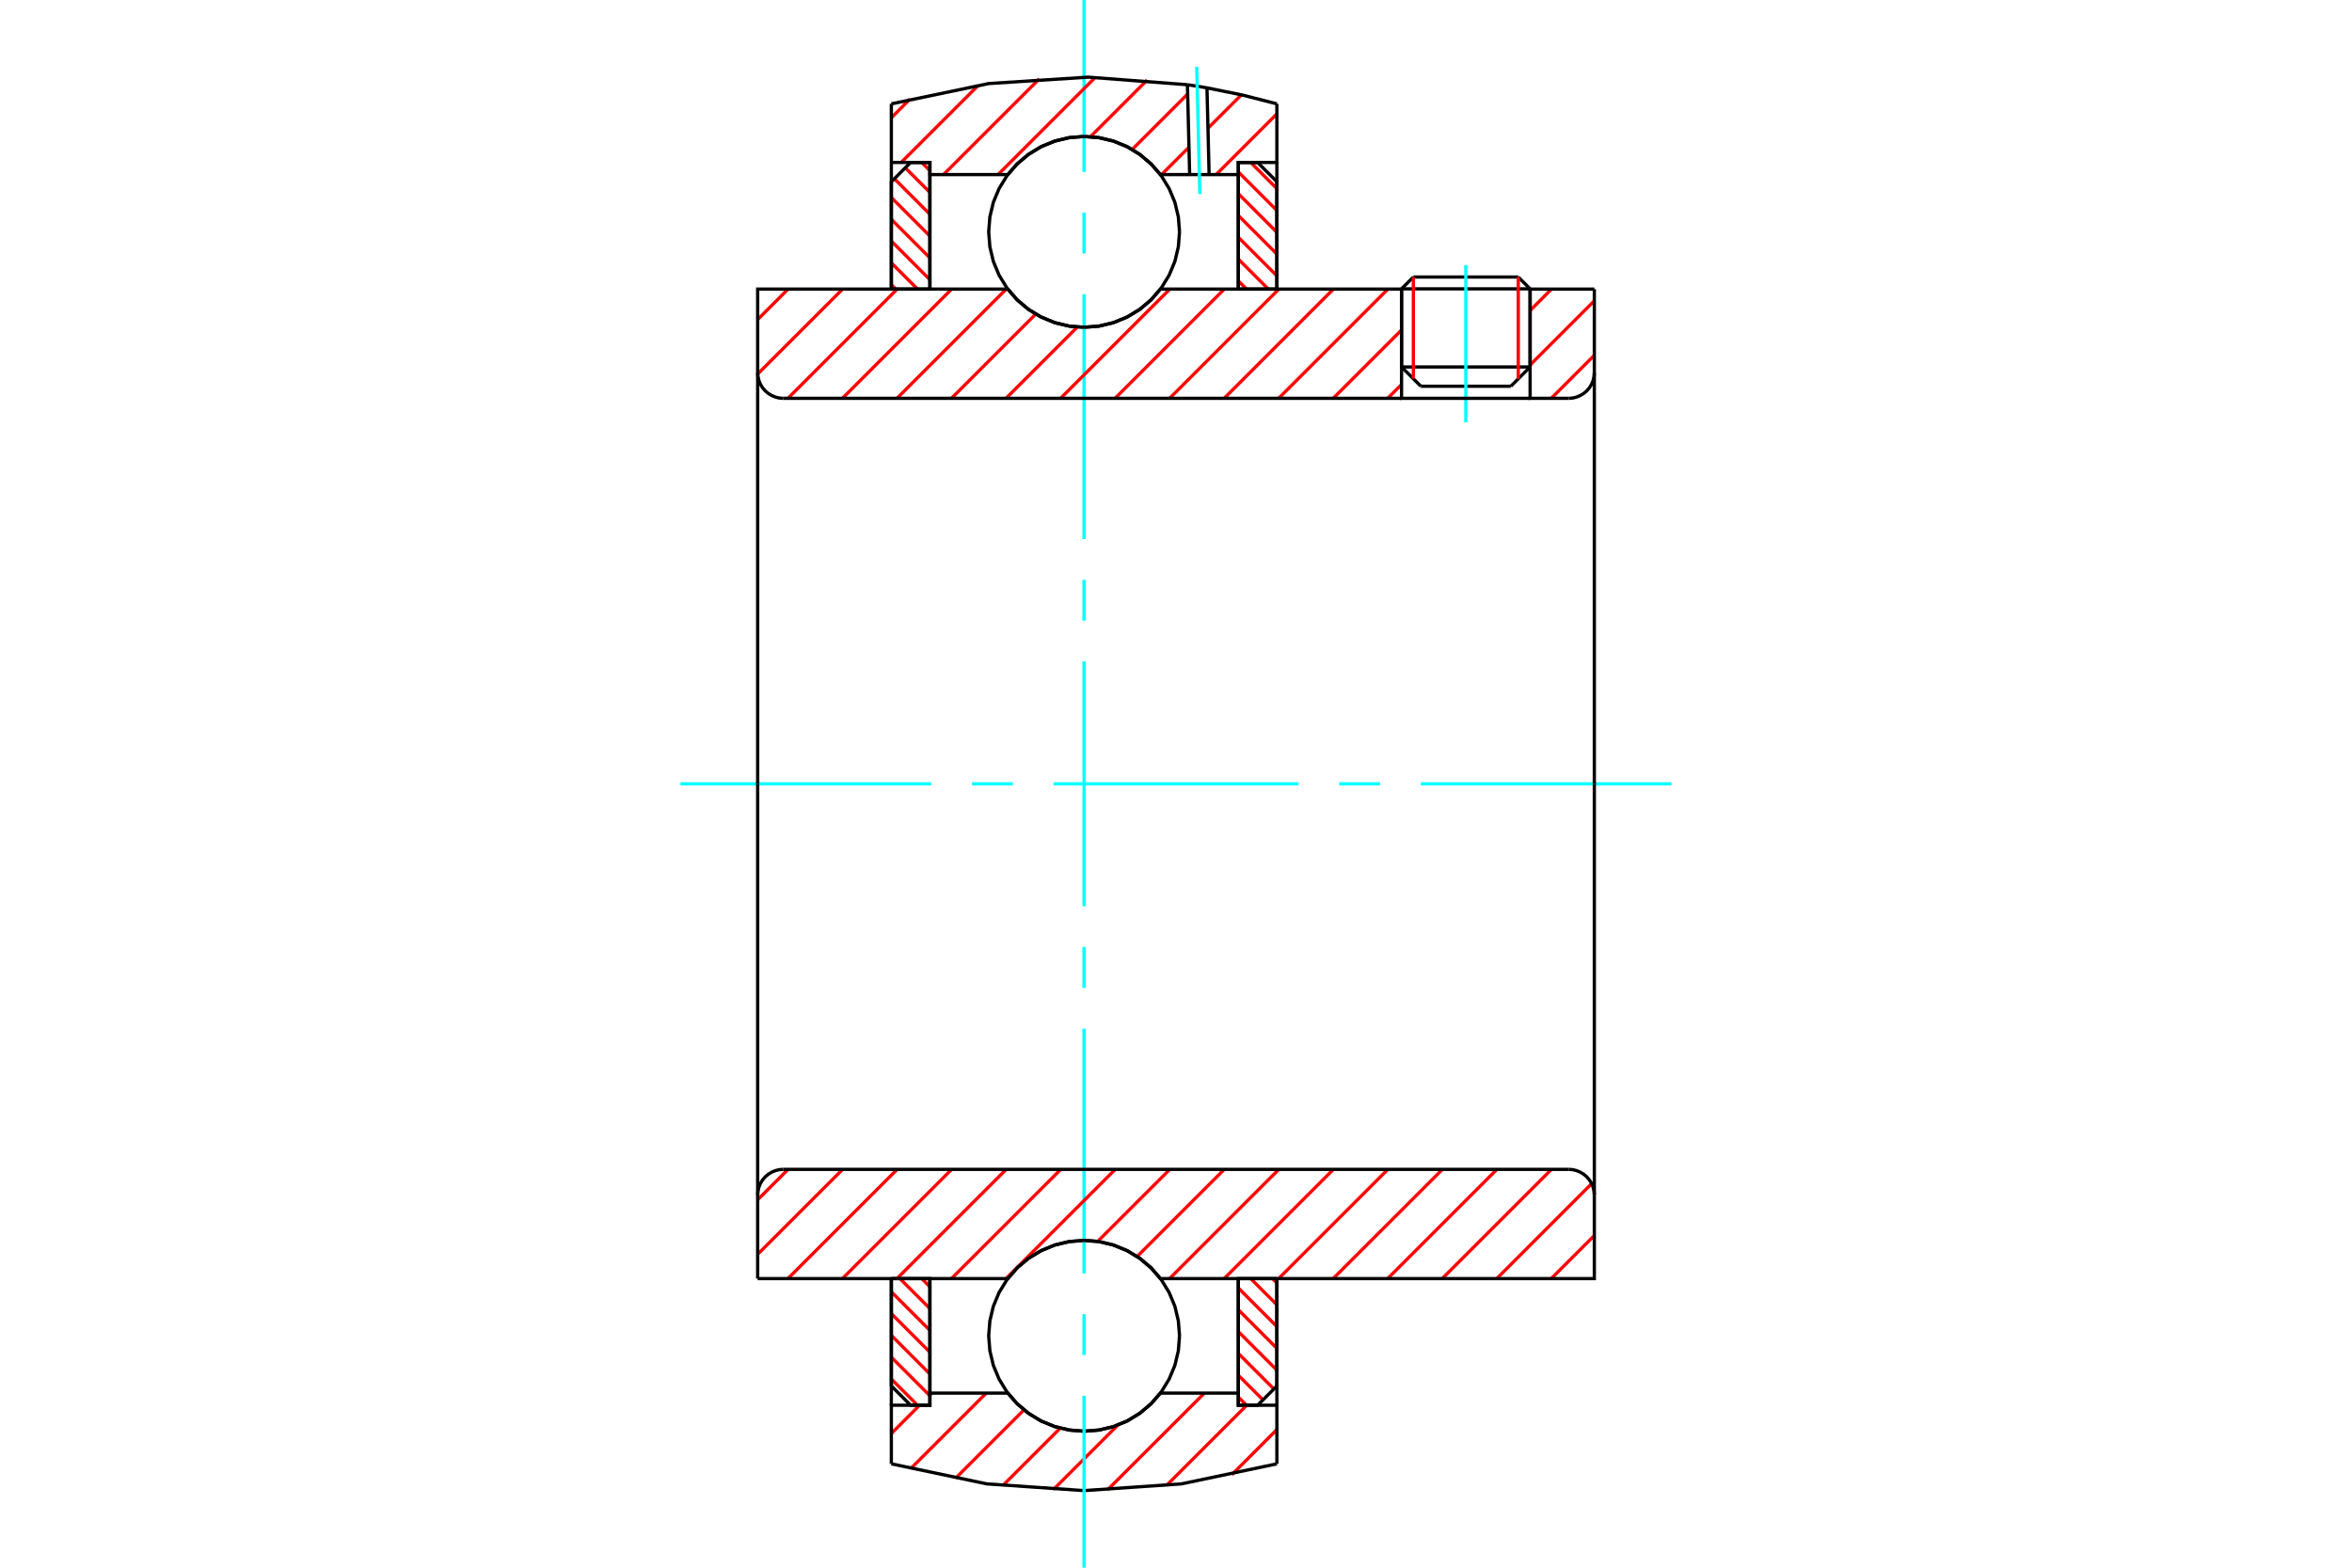 <?xml version="1.0" standalone="no"?>
<!DOCTYPE svg PUBLIC "-//W3C//DTD SVG 1.1//EN"
	"http://www.w3.org/Graphics/SVG/1.1/DTD/svg11.dtd">
<svg xmlns="http://www.w3.org/2000/svg" height="100%" width="100%" viewBox="0 0 36000 24000">
	<rect x="-1800" y="-1200" width="39600" height="26400" style="fill:#FFF"/>
	<g style="fill:none; fill-rule:evenodd" transform="matrix(1 0 0 1 0 0)">
		<g style="fill:none; stroke:#000; stroke-width:50; shape-rendering:geometricPrecision">
			<line x1="23420" y1="4422" x2="21452" y2="4422"/>
			<line x1="21633" y1="4241" x2="23239" y2="4241"/>
			<line x1="21452" y1="5618" x2="23420" y2="5618"/>
			<line x1="23125" y1="5913" x2="21748" y2="5913"/>
			<line x1="21633" y1="4241" x2="21452" y2="4422"/>
			<line x1="23420" y1="4422" x2="23239" y2="4241"/>
			<line x1="23125" y1="5913" x2="23420" y2="5618"/>
			<line x1="21452" y1="5618" x2="21748" y2="5913"/>
			<line x1="21452" y1="4422" x2="21452" y2="5618"/>
			<line x1="23420" y1="5618" x2="23420" y2="4422"/>
		</g>
		<g style="fill:none; stroke:#0FF; stroke-width:50; shape-rendering:geometricPrecision">
			<line x1="22436" y1="6466" x2="22436" y2="4058"/>
		</g>
		<g style="fill:none; stroke:#F00; stroke-width:50; shape-rendering:geometricPrecision">
			<line x1="23239" y1="4241" x2="23239" y2="5799"/>
			<line x1="21633" y1="5799" x2="21633" y2="4241"/>
			<line x1="13643" y1="21112" x2="14044" y2="21513"/>
			<line x1="13643" y1="20778" x2="14233" y2="21368"/>
			<line x1="13643" y1="20444" x2="14233" y2="21035"/>
			<line x1="13643" y1="20111" x2="14233" y2="20701"/>
			<line x1="13643" y1="19777" x2="14233" y2="20367"/>
			<line x1="13774" y1="19574" x2="14233" y2="20033"/>
			<line x1="14107" y1="19574" x2="14233" y2="19699"/>
		</g>
		<g style="fill:none; stroke:#000; stroke-width:50; shape-rendering:geometricPrecision">
			<polyline points="13643,19574 13643,21218 13938,21513 14233,21513 14233,19574 13643,19574"/>
		</g>
		<g style="fill:none; stroke:#0FF; stroke-width:50; shape-rendering:geometricPrecision">
			<line x1="10416" y1="12000" x2="14252" y2="12000"/>
			<line x1="14877" y1="12000" x2="15502" y2="12000"/>
			<line x1="16126" y1="12000" x2="19874" y2="12000"/>
			<line x1="20498" y1="12000" x2="21123" y2="12000"/>
			<line x1="21748" y1="12000" x2="25584" y2="12000"/>
		</g>
		<g style="fill:none; stroke:#F00; stroke-width:50; shape-rendering:geometricPrecision">
			<line x1="13643" y1="4359" x2="13710" y2="4426"/>
			<line x1="13643" y1="4025" x2="14044" y2="4426"/>
			<line x1="13643" y1="3691" x2="14233" y2="4282"/>
			<line x1="13643" y1="3358" x2="14233" y2="3948"/>
			<line x1="13643" y1="3024" x2="14233" y2="3614"/>
			<line x1="13689" y1="2736" x2="14233" y2="3280"/>
			<line x1="13856" y1="2569" x2="14233" y2="2946"/>
			<line x1="14107" y1="2487" x2="14233" y2="2612"/>
		</g>
		<g style="fill:none; stroke:#000; stroke-width:50; shape-rendering:geometricPrecision">
			<polyline points="14233,4426 14233,2487 13938,2487 13643,2782 13643,4426 14233,4426"/>
		</g>
		<g style="fill:none; stroke:#F00; stroke-width:50; shape-rendering:geometricPrecision">
			<line x1="19477" y1="19574" x2="19544" y2="19641"/>
			<line x1="19143" y1="19574" x2="19544" y2="19975"/>
			<line x1="18954" y1="19718" x2="19544" y2="20309"/>
			<line x1="18954" y1="20052" x2="19544" y2="20642"/>
			<line x1="18954" y1="20386" x2="19544" y2="20976"/>
			<line x1="18954" y1="20720" x2="19498" y2="21264"/>
			<line x1="18954" y1="21054" x2="19331" y2="21431"/>
			<line x1="18954" y1="21388" x2="19079" y2="21513"/>
		</g>
		<g style="fill:none; stroke:#000; stroke-width:50; shape-rendering:geometricPrecision">
			<polyline points="19544,19574 19544,21218 19249,21513 18954,21513 18954,19574 19544,19574"/>
		</g>
		<g style="fill:none; stroke:#F00; stroke-width:50; shape-rendering:geometricPrecision">
			<line x1="19143" y1="2487" x2="19544" y2="2888"/>
			<line x1="18954" y1="2632" x2="19544" y2="3222"/>
			<line x1="18954" y1="2965" x2="19544" y2="3556"/>
			<line x1="18954" y1="3299" x2="19544" y2="3889"/>
			<line x1="18954" y1="3633" x2="19544" y2="4223"/>
			<line x1="18954" y1="3967" x2="19413" y2="4426"/>
			<line x1="18954" y1="4301" x2="19079" y2="4426"/>
		</g>
		<g style="fill:none; stroke:#000; stroke-width:50; shape-rendering:geometricPrecision">
			<polyline points="18954,4426 18954,2487 19249,2487 19544,2782 19544,4426 18954,4426"/>
			<polyline points="18054,3550 18036,3321 17983,3098 17895,2887 17775,2691 17626,2517 17452,2368 17257,2248 17045,2161 16822,2107 16593,2089 16365,2107 16142,2161 15930,2248 15735,2368 15561,2517 15412,2691 15292,2887 15204,3098 15151,3321 15133,3550 15151,3778 15204,4001 15292,4213 15412,4408 15561,4583 15735,4732 15930,4851 16142,4939 16365,4993 16593,5010 16822,4993 17045,4939 17257,4851 17452,4732 17626,4583 17775,4408 17895,4213 17983,4001 18036,3778 18054,3550"/>
			<polyline points="18054,20450 18036,20222 17983,19999 17895,19787 17775,19592 17626,19417 17452,19268 17257,19149 17045,19061 16822,19007 16593,18990 16365,19007 16142,19061 15930,19149 15735,19268 15561,19417 15412,19592 15292,19787 15204,19999 15151,20222 15133,20450 15151,20679 15204,20902 15292,21113 15412,21309 15561,21483 15735,21632 15930,21752 16142,21839 16365,21893 16593,21911 16822,21893 17045,21839 17257,21752 17452,21632 17626,21483 17775,21309 17895,21113 17983,20902 18036,20679 18054,20450"/>
		</g>
		<g style="fill:none; stroke:#F00; stroke-width:50; shape-rendering:geometricPrecision">
			<line x1="19544" y1="21886" x2="18854" y2="22577"/>
			<line x1="19083" y1="21513" x2="17854" y2="22742"/>
			<line x1="18435" y1="21327" x2="16949" y2="22812"/>
			<line x1="17112" y1="21815" x2="16122" y2="22805"/>
			<line x1="16228" y1="21864" x2="15349" y2="22743"/>
			<line x1="15673" y1="21584" x2="14624" y2="22633"/>
			<line x1="15096" y1="21327" x2="13939" y2="22484"/>
			<line x1="14262" y1="21327" x2="14233" y2="21355"/>
			<line x1="14075" y1="21513" x2="13643" y2="21946"/>
		</g>
		<g style="fill:none; stroke:#000; stroke-width:50; shape-rendering:geometricPrecision">
			<polyline points="19544,19574 19544,21513 19544,22410"/>
			<polyline points="13643,22410 15104,22717 16593,22820 18083,22717 19544,22410"/>
			<polyline points="13643,22410 13643,21513 14233,21513 14233,21327 14233,19574"/>
			<polyline points="14233,21327 15425,21327 15574,21496 15747,21640 15940,21757 16149,21842 16369,21893 16593,21911 16818,21893 17038,21842 17247,21757 17440,21640 17613,21496 17762,21327 18954,21327 18954,19574"/>
			<polyline points="18954,21327 18954,21513 19544,21513"/>
			<line x1="13643" y1="21513" x2="13643" y2="19574"/>
		</g>
		<g style="fill:none; stroke:#0FF; stroke-width:50; shape-rendering:geometricPrecision">
			<line x1="16593" y1="24000" x2="16593" y2="21369"/>
			<line x1="16593" y1="20744" x2="16593" y2="20120"/>
			<line x1="16593" y1="19495" x2="16593" y2="15748"/>
			<line x1="16593" y1="15123" x2="16593" y2="14498"/>
			<line x1="16593" y1="13874" x2="16593" y2="10126"/>
			<line x1="16593" y1="9502" x2="16593" y2="8877"/>
			<line x1="16593" y1="8252" x2="16593" y2="4505"/>
			<line x1="16593" y1="3880" x2="16593" y2="3256"/>
			<line x1="16593" y1="2631" x2="16593" y2="0"/>
		</g>
		<g style="fill:none; stroke:#F00; stroke-width:50; shape-rendering:geometricPrecision">
			<line x1="19544" y1="1743" x2="18614" y2="2673"/>
			<line x1="18999" y1="1454" x2="18490" y2="1963"/>
			<line x1="18199" y1="2254" x2="17779" y2="2673"/>
			<line x1="18178" y1="1440" x2="17329" y2="2289"/>
			<line x1="17559" y1="1225" x2="16691" y2="2093"/>
			<line x1="16766" y1="1183" x2="15276" y2="2673"/>
			<line x1="15908" y1="1207" x2="14441" y2="2673"/>
			<line x1="14973" y1="1307" x2="13793" y2="2487"/>
			<line x1="13929" y1="1516" x2="13643" y2="1803"/>
		</g>
		<g style="fill:none; stroke:#000; stroke-width:50; shape-rendering:geometricPrecision">
			<polyline points="13643,4426 13643,2487 13643,1590"/>
			<polyline points="18175,1297 16655,1181 15135,1279 13643,1590"/>
			<polyline points="18474,1345 18325,1320 18175,1297"/>
			<polyline points="19544,1590 19012,1454 18474,1345"/>
			<polyline points="19544,1590 19544,2487 18954,2487 18954,2673 18954,4426"/>
			<polyline points="18954,2673 18507,2673 18209,2673 17762,2673 17613,2504 17440,2360 17247,2243 17038,2158 16818,2107 16593,2089 16369,2107 16149,2158 15940,2243 15747,2360 15574,2504 15425,2673 14233,2673 14233,4426"/>
			<polyline points="14233,2673 14233,2487 13643,2487"/>
			<line x1="19544" y1="2487" x2="19544" y2="4426"/>
		</g>
		<g style="fill:none; stroke:#0FF; stroke-width:50; shape-rendering:geometricPrecision">
			<line x1="18365" y1="2971" x2="18317" y2="1022"/>
		</g>
		<g style="fill:none; stroke:#000; stroke-width:50; shape-rendering:geometricPrecision">
			<line x1="18209" y1="2673" x2="18175" y2="1297"/>
			<line x1="18507" y1="2673" x2="18474" y2="1345"/>
		</g>
		<g style="fill:none; stroke:#F00; stroke-width:50; shape-rendering:geometricPrecision">
			<line x1="24403" y1="18915" x2="23744" y2="19574"/>
			<line x1="24362" y1="18121" x2="22910" y2="19574"/>
			<line x1="23747" y1="17902" x2="22075" y2="19574"/>
			<line x1="22912" y1="17902" x2="21240" y2="19574"/>
			<line x1="22078" y1="17902" x2="20406" y2="19574"/>
			<line x1="21243" y1="17902" x2="19571" y2="19574"/>
			<line x1="20409" y1="17902" x2="18737" y2="19574"/>
			<line x1="19574" y1="17902" x2="17902" y2="19574"/>
			<line x1="18739" y1="17902" x2="17405" y2="19236"/>
			<line x1="17905" y1="17902" x2="16801" y2="19005"/>
			<line x1="17070" y1="17902" x2="15398" y2="19574"/>
			<line x1="16236" y1="17902" x2="14563" y2="19574"/>
			<line x1="15401" y1="17902" x2="13729" y2="19574"/>
			<line x1="14566" y1="17902" x2="12894" y2="19574"/>
			<line x1="13732" y1="17902" x2="12060" y2="19574"/>
			<line x1="12897" y1="17902" x2="11597" y2="19202"/>
			<line x1="12062" y1="17902" x2="11597" y2="18367"/>
		</g>
		<g style="fill:none; stroke:#000; stroke-width:50; shape-rendering:geometricPrecision">
			<line x1="11597" y1="12000" x2="11597" y2="19574"/>
			<polyline points="11990,17902 11929,17906 11869,17921 11812,17945 11759,17977 11712,18017 11672,18064 11640,18116 11616,18174 11602,18234 11597,18295"/>
			<line x1="11990" y1="17902" x2="24010" y2="17902"/>
			<polyline points="24403,18295 24398,18234 24384,18174 24360,18116 24328,18064 24288,18017 24241,17977 24188,17945 24131,17921 24071,17906 24010,17902"/>
			<polyline points="24403,18295 24403,19574 23813,19574 17762,19574 17613,19404 17440,19260 17247,19144 17038,19059 16818,19007 16593,18990 16369,19007 16149,19059 15940,19144 15747,19260 15574,19404 15425,19574 12187,19574 11597,19574"/>
			<line x1="24403" y1="12000" x2="24403" y2="18295"/>
		</g>
		<g style="fill:none; stroke:#F00; stroke-width:50; shape-rendering:geometricPrecision">
			<line x1="24403" y1="5439" x2="23744" y2="6098"/>
			<line x1="24403" y1="4605" x2="23420" y2="5588"/>
			<line x1="23747" y1="4426" x2="23420" y2="4754"/>
			<line x1="21452" y1="5886" x2="21240" y2="6098"/>
			<line x1="21452" y1="5052" x2="20406" y2="6098"/>
			<line x1="21243" y1="4426" x2="19571" y2="6098"/>
			<line x1="20409" y1="4426" x2="18737" y2="6098"/>
			<line x1="19574" y1="4426" x2="17902" y2="6098"/>
			<line x1="18739" y1="4426" x2="17067" y2="6098"/>
			<line x1="17905" y1="4426" x2="16233" y2="6098"/>
			<line x1="16490" y1="5006" x2="15398" y2="6098"/>
			<line x1="15853" y1="4808" x2="14563" y2="6098"/>
			<line x1="15401" y1="4426" x2="13729" y2="6098"/>
			<line x1="14566" y1="4426" x2="12894" y2="6098"/>
			<line x1="13732" y1="4426" x2="12060" y2="6098"/>
			<line x1="12897" y1="4426" x2="11597" y2="5726"/>
			<line x1="12062" y1="4426" x2="11597" y2="4892"/>
		</g>
		<g style="fill:none; stroke:#000; stroke-width:50; shape-rendering:geometricPrecision">
			<line x1="24403" y1="12000" x2="24403" y2="4426"/>
			<polyline points="24010,6098 24071,6094 24131,6079 24188,6055 24241,6023 24288,5983 24328,5936 24360,5884 24384,5826 24398,5766 24403,5705"/>
			<polyline points="24010,6098 23420,6098 23420,4426"/>
			<polyline points="23420,6098 21452,6098 21452,4426"/>
			<line x1="21452" y1="6098" x2="11990" y2="6098"/>
			<polyline points="11597,5705 11602,5766 11616,5826 11640,5884 11672,5936 11712,5983 11759,6023 11812,6055 11869,6079 11929,6094 11990,6098"/>
			<polyline points="11597,5705 11597,4426 12187,4426 15425,4426 15574,4596 15747,4740 15940,4856 16149,4941 16369,4993 16593,5010 16818,4993 17038,4941 17247,4856 17440,4740 17613,4596 17762,4426 21452,4426"/>
			<line x1="23420" y1="4426" x2="24403" y2="4426"/>
			<line x1="11597" y1="12000" x2="11597" y2="5705"/>
		</g>
	</g>
</svg>
